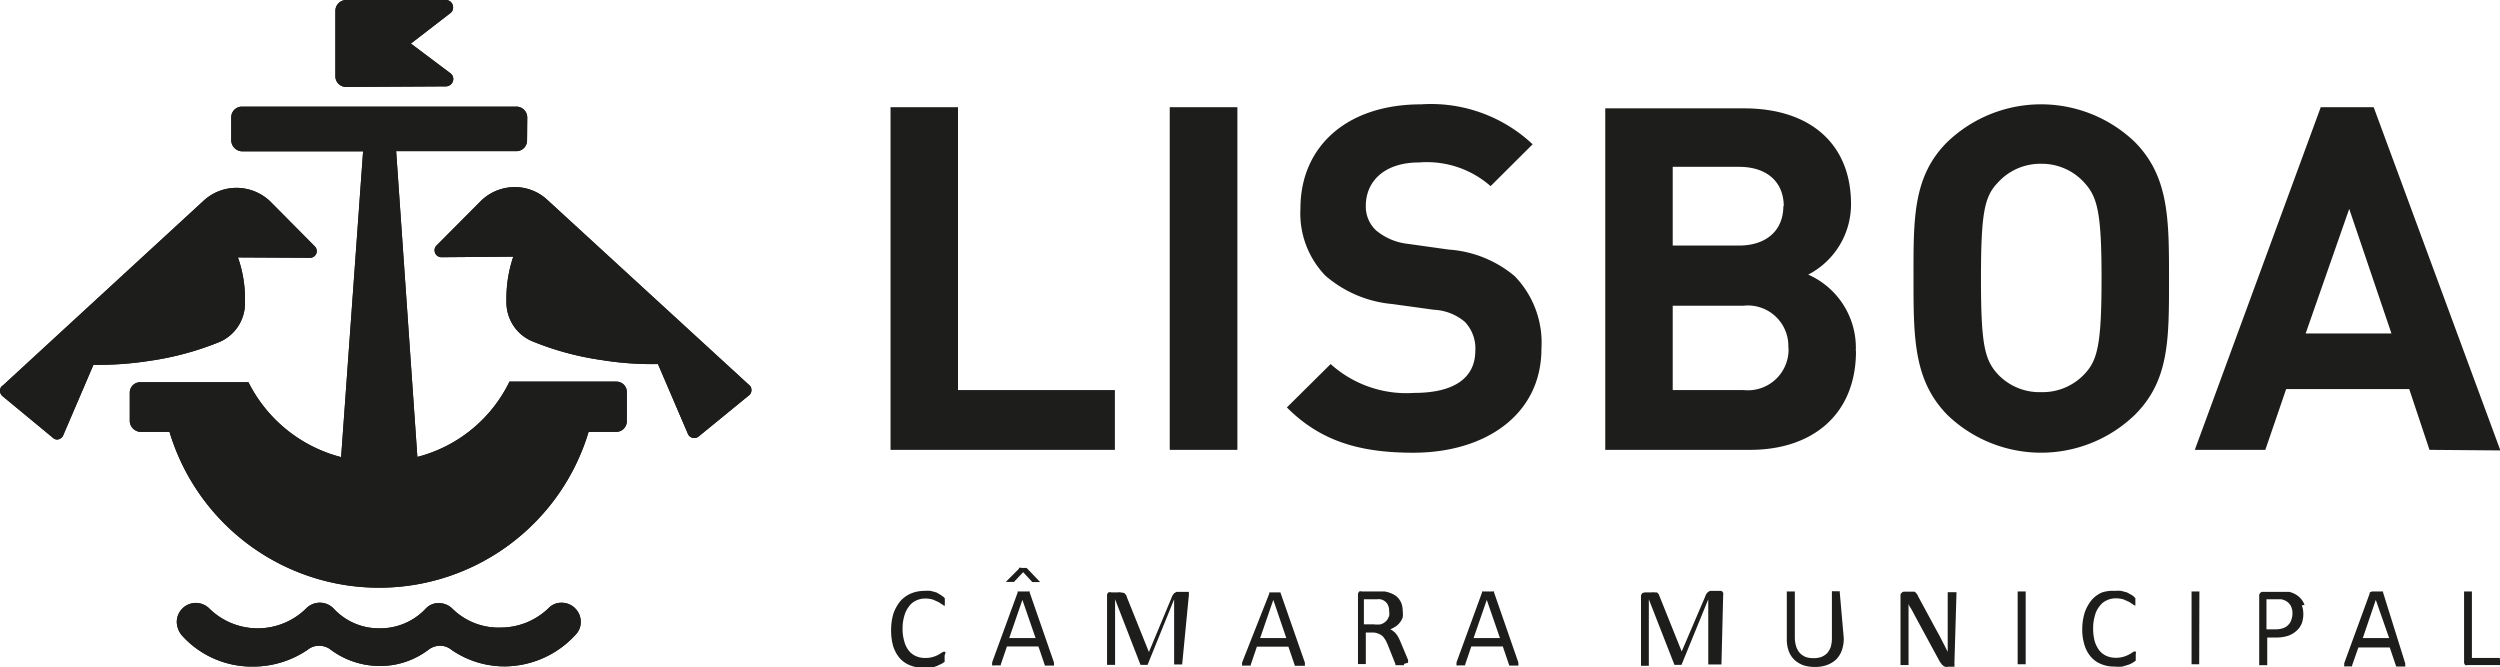 <?xml version="1.0" encoding="UTF-8"?>
<svg xmlns="http://www.w3.org/2000/svg" viewBox="0 0 130.82 34.91">
  <defs>
    <style>.cls-1{fill:#1d1d1b;}</style>
  </defs>
  <g id="Layer_2" data-name="Layer 2">
    <g id="Layer_1-2" data-name="Layer 1">
      <path class="cls-1" d="M12.45,13.47a6.5,6.5,0,0,1,.37,2.22c0,.06,0,.13,0,.19a2.21,2.21,0,0,1-1.3,2,15.46,15.46,0,0,1-3.68,1,17.33,17.33,0,0,1-2.95.21L3.32,22.75A.37.37,0,0,1,3,23a.32.32,0,0,1-.23-.09L.12,20.72A.38.38,0,0,1,0,20.45a.31.31,0,0,1,.15-.28l10.53-9.69a2.54,2.54,0,0,1,1.7-.65,2.57,2.57,0,0,1,1.75.7l2.35,2.37a.35.35,0,0,1-.26.59Z"></path>
      <path class="cls-1" d="M12.45,13.47a6.5,6.5,0,0,1,.37,2.22c0,.06,0,.13,0,.19a2.21,2.21,0,0,1-1.3,2,15.46,15.46,0,0,1-3.68,1,17.33,17.33,0,0,1-2.95.21L3.32,22.75A.37.37,0,0,1,3,23a.32.32,0,0,1-.23-.09L.12,20.72A.38.38,0,0,1,0,20.45a.31.31,0,0,1,.15-.28l10.53-9.69a2.54,2.54,0,0,1,1.7-.65,2.57,2.57,0,0,1,1.75.7l2.35,2.37a.35.35,0,0,1-.26.59Z"></path>
      <path class="cls-1" d="M30.14,33.19a.94.94,0,0,0,.25-.65,1,1,0,0,0-1-1,.91.91,0,0,0-.65.25,3.61,3.61,0,0,1-2.54,1.05,3.44,3.44,0,0,1-2.54-1,1,1,0,0,0-.69-.28.9.9,0,0,0-.72.32,3.27,3.27,0,0,1-2.38,1,3.23,3.23,0,0,1-2.38-1,1,1,0,0,0-1.46-.05,3.61,3.61,0,0,1-5.09,0,1,1,0,0,0-.69-.28,1,1,0,0,0-1,1,1.15,1.15,0,0,0,.25.68,4.92,4.92,0,0,0,3.69,1.65A5.07,5.07,0,0,0,16.1,34a.93.93,0,0,1,.6-.21,1,1,0,0,1,.65.24,4.32,4.32,0,0,0,2.5.82A4.19,4.19,0,0,0,22.42,34a1,1,0,0,1,.6-.21.93.93,0,0,1,.6.21,4.89,4.89,0,0,0,2.8.87,5.06,5.06,0,0,0,3.72-1.68"></path>
      <path class="cls-1" d="M30.14,33.19a.94.94,0,0,0,.25-.65,1,1,0,0,0-1-1,.91.91,0,0,0-.65.25,3.61,3.61,0,0,1-2.54,1.05,3.44,3.44,0,0,1-2.54-1,1,1,0,0,0-.69-.28.9.9,0,0,0-.72.32,3.27,3.27,0,0,1-2.38,1,3.23,3.23,0,0,1-2.38-1,1,1,0,0,0-1.46-.05,3.61,3.61,0,0,1-5.09,0,1,1,0,0,0-.69-.28,1,1,0,0,0-1,1,1.15,1.15,0,0,0,.25.68,4.92,4.92,0,0,0,3.69,1.65A5.07,5.07,0,0,0,16.1,34a.93.93,0,0,1,.6-.21,1,1,0,0,1,.65.24,4.32,4.32,0,0,0,2.5.82A4.19,4.19,0,0,0,22.42,34a1,1,0,0,1,.6-.21.93.93,0,0,1,.6.21,4.89,4.89,0,0,0,2.8.87,5.06,5.06,0,0,0,3.72-1.68"></path>
      <path class="cls-1" d="M27.59,6.14A.57.57,0,0,0,27,5.58H12.67a.56.56,0,0,0-.57.54V7.34a.59.59,0,0,0,.58.58H19l-1.15,16A7.53,7.53,0,0,1,13,20H7.34a.55.55,0,0,0-.55.57l0,1.47a.59.59,0,0,0,.59.56H8.87a11.45,11.45,0,0,0,21.93,0h1.43A.56.56,0,0,0,32.8,22V20.53a.54.54,0,0,0-.54-.56H26.66a7.41,7.41,0,0,1-4.82,3.94l-1.11-16H27a.56.56,0,0,0,.58-.54Z"></path>
      <path class="cls-1" d="M27.59,6.14A.57.57,0,0,0,27,5.58H12.67a.56.56,0,0,0-.57.54V7.34a.59.59,0,0,0,.58.58H19l-1.15,16A7.53,7.53,0,0,1,13,20H7.34a.55.55,0,0,0-.55.57l0,1.47a.59.59,0,0,0,.59.56H8.87a11.45,11.45,0,0,0,21.93,0h1.43A.56.56,0,0,0,32.8,22V20.53a.54.54,0,0,0-.54-.56H26.66a7.41,7.41,0,0,1-4.82,3.94l-1.11-16H27a.56.56,0,0,0,.58-.54Z"></path>
      <path class="cls-1" d="M23.33,4.52a.39.39,0,0,0,.39-.38.38.38,0,0,0-.13-.29L21.5,2.28,23.6.66a.37.37,0,0,0,.11-.27A.38.38,0,0,0,23.32,0H18.11a.57.57,0,0,0-.56.57V4a.56.56,0,0,0,.56.55Z"></path>
      <path class="cls-1" d="M23.33,4.52a.39.39,0,0,0,.39-.38.38.38,0,0,0-.13-.29L21.5,2.28,23.6.66a.37.37,0,0,0,.11-.27A.38.38,0,0,0,23.32,0H18.11a.57.57,0,0,0-.56.57V4a.56.56,0,0,0,.56.55Z"></path>
      <path class="cls-1" d="M26.86,13.43a6.8,6.8,0,0,0-.36,2.22v.19a2.21,2.21,0,0,0,1.31,2,15.24,15.24,0,0,0,3.67,1,16.43,16.43,0,0,0,2.95.21L36,22.71a.35.35,0,0,0,.33.21.36.36,0,0,0,.24-.09l2.63-2.15a.32.32,0,0,0,.12-.26.32.32,0,0,0-.14-.29L28.63,10.45a2.5,2.5,0,0,0-1.69-.66,2.54,2.54,0,0,0-1.76.71l-2.35,2.36a.34.34,0,0,0-.09.24.36.36,0,0,0,.36.36Z"></path>
      <path class="cls-1" d="M26.86,13.43a6.8,6.8,0,0,0-.36,2.22v.19a2.21,2.21,0,0,0,1.31,2,15.24,15.24,0,0,0,3.67,1,16.43,16.43,0,0,0,2.95.21L36,22.71a.35.35,0,0,0,.33.21.36.36,0,0,0,.24-.09l2.63-2.15a.32.32,0,0,0,.12-.26.32.32,0,0,0-.14-.29L28.63,10.45a2.5,2.5,0,0,0-1.69-.66,2.54,2.54,0,0,0-1.76.71l-2.35,2.36a.34.34,0,0,0-.09.24.36.36,0,0,0,.36.36Z"></path>
      <path class="cls-1" d="M49.47,34.18a.64.64,0,0,0,0-.07s0,0,0,0h0a.28.28,0,0,0-.12,0l-.21.13a1.42,1.42,0,0,1-.3.13,1.31,1.31,0,0,1-.41.06,1.19,1.19,0,0,1-.51-.1,1,1,0,0,1-.37-.29,1.34,1.34,0,0,1-.23-.48,2.19,2.19,0,0,1-.09-.66,2.31,2.31,0,0,1,.09-.67,1.4,1.4,0,0,1,.24-.49.92.92,0,0,1,.37-.31,1.06,1.06,0,0,1,.48-.11,1.33,1.33,0,0,1,.42.06l.29.13.2.13a.22.22,0,0,0,.12.06h0l0,0a.19.19,0,0,0,0-.07s0-.07,0-.11a.25.25,0,0,0,0-.09s0-.05,0-.07,0,0,0-.05l-.05-.06-.15-.11L49,31l-.3-.08a1.84,1.84,0,0,0-.33,0,1.8,1.8,0,0,0-.71.14,1.56,1.56,0,0,0-.55.4,2.14,2.14,0,0,0-.36.65,3,3,0,0,0-.12.87,3,3,0,0,0,.11.84,1.84,1.84,0,0,0,.34.62,1.41,1.41,0,0,0,.53.37,1.75,1.75,0,0,0,.7.13,1.78,1.78,0,0,0,.41,0,1.87,1.87,0,0,0,.33-.1l.25-.12.13-.09a.21.21,0,0,0,0-.06l0,0s0,0,0-.07v-.2M53.88,31a.1.1,0,0,0,0-.05.09.09,0,0,0-.06,0l-.1,0h-.32l-.09,0-.06,0s0,0,0,.06l-1.33,3.64a.3.3,0,0,0,0,.11.08.08,0,0,0,0,.06.1.1,0,0,0,.08,0h.29l.08,0,0,0,0-.05.32-.94h1.65l.34,1,0,0,0,0,.09,0h.3l.08,0a.08.08,0,0,0,0-.07.58.58,0,0,0,0-.1Zm.31,2.39H52.81l.69-2h0Zm-.73-3.68-.08,0-.06,0,0,.05-.69.69s0,0,0,0a0,0,0,0,0,0,0l.06,0H53l.06,0,0,0,.48-.51.48.52,0,0,0,0,.09,0h.26l.06,0s0,0,0,0,0,0,0,0l-.66-.69s0,0-.05-.05l0,0-.08,0h-.21m8.78,1.43a.31.31,0,0,0,0-.1.56.56,0,0,0,0-.08l-.07,0h-.57l-.11.06a.27.27,0,0,0-.08.1.48.48,0,0,0-.08.16l-1.18,2.83h0l-1.14-2.84a.52.52,0,0,0-.06-.15l-.09-.1L58.65,31a.42.42,0,0,0-.17,0h-.32A.25.25,0,0,0,58,31a.21.21,0,0,0-.07.18v3.61a.09.09,0,0,0,0,0,.05.05,0,0,0,0,0l.08,0h.25l.09,0a.05.05,0,0,0,0,0,.09.09,0,0,0,0,0V31.36h0l1.33,3.43,0,0,0,0h.29l.08,0,0,0,0,0,1.39-3.43h0v3.41a.09.09,0,0,0,0,0,.05.05,0,0,0,0,0l.09,0h.25l.08,0a.05.05,0,0,0,0,0,.09.09,0,0,0,0,0ZM67,31A.1.1,0,0,0,67,31a.09.09,0,0,0-.06,0l-.1,0h-.32l-.1,0,0,0a.21.21,0,0,0,0,.06L65,34.66a.3.3,0,0,0,0,.11.08.08,0,0,0,0,.06.1.1,0,0,0,.08,0h.29l.08,0,0,0,0-.05.32-.94h1.65l.34,1s0,0,0,0l.05,0,.08,0h.31l.08,0a.14.14,0,0,0,0-.07.26.26,0,0,0,0-.1Zm.31,2.39H65.94l.69-2h0Zm6.37,1.29a.61.61,0,0,0,0-.15l-.36-.86q-.06-.15-.12-.27a1.07,1.07,0,0,0-.13-.21.54.54,0,0,0-.15-.15.62.62,0,0,0-.17-.11A1.48,1.48,0,0,0,73,32.8a.83.83,0,0,0,.24-.21.85.85,0,0,0,.16-.28,1.23,1.23,0,0,0,0-.35,1.1,1.1,0,0,0-.06-.37.92.92,0,0,0-.18-.3.86.86,0,0,0-.29-.21,1.64,1.64,0,0,0-.41-.13H71.26a.2.2,0,0,0-.13,0,.22.22,0,0,0-.07.17v3.63s0,0,0,0a.05.05,0,0,0,0,0l.08,0h.26l.07,0,0,0a.09.09,0,0,0,0,0V33.1h.35a.71.71,0,0,1,.31.06.68.68,0,0,1,.23.14,1.34,1.34,0,0,1,.16.23,2.55,2.55,0,0,1,.13.29l.37.93,0,.06,0,0,.09,0h.36l0,0s0,0,0,0a.41.41,0,0,0,0-.07m-.82-2.42a.51.51,0,0,1-.15.21.68.68,0,0,1-.25.14,1.36,1.36,0,0,1-.36,0h-.52V31.36h.7a.47.47,0,0,1,.17,0,.56.56,0,0,1,.35.23.67.67,0,0,1,.1.39.75.75,0,0,1,0,.26M78.18,31a.1.1,0,0,0,0-.05.09.09,0,0,0-.06,0l-.1,0h-.32l-.09,0-.06,0s0,0,0,.06l-1.33,3.64a.3.3,0,0,0,0,.11.08.08,0,0,0,0,.06.1.1,0,0,0,.08,0h.29l.08,0,0,0,0-.05.32-.94h1.65l.34,1,0,0,0,0,.08,0h.31l.08,0a.08.08,0,0,0,0-.07.58.58,0,0,0,0-.1Zm.31,2.39H77.11l.69-2h0Zm11.68-2.25a.16.16,0,0,0,0-.1.14.14,0,0,0-.12-.12h-.56a.39.39,0,0,0-.11.06.45.45,0,0,0-.09.1.84.84,0,0,0-.07.16L88,34.09h0l-1.14-2.84-.06-.15a.47.47,0,0,0-.1-.1L86.58,31a.44.44,0,0,0-.17,0h-.32a.3.3,0,0,0-.16.05.24.24,0,0,0-.06.18v3.61a.09.09,0,0,0,0,0l0,0,.08,0h.25l.08,0a.06.06,0,0,0,0,0,.09.09,0,0,0,0,0V31.36h0l1.34,3.43,0,0,0,0h.29l.08,0,0,0,0,0,1.4-3.43h0v3.41a.09.09,0,0,0,0,0l0,0,.08,0H90l.08,0a.05.05,0,0,0,0,0,.09.09,0,0,0,0,0Zm6.1-.15a.09.09,0,0,0,0-.05l0,0-.08,0h-.25a.15.15,0,0,0-.08,0l0,0s0,0,0,.05v2.4a1.65,1.65,0,0,1-.06.46,1.06,1.06,0,0,1-.19.33.92.92,0,0,1-.31.2,1.27,1.27,0,0,1-.41.06,1.25,1.25,0,0,1-.4-.06,1,1,0,0,1-.31-.21,1,1,0,0,1-.19-.34,1.61,1.61,0,0,1-.07-.47V31a.09.09,0,0,0,0-.05.05.05,0,0,0,0,0l-.08,0h-.26l-.08,0a.05.05,0,0,0,0,0,.09.09,0,0,0,0,.05v2.43a1.83,1.83,0,0,0,.1.64,1.23,1.23,0,0,0,.3.46,1.42,1.42,0,0,0,.46.28,1.89,1.89,0,0,0,.6.09,1.83,1.83,0,0,0,.64-.1,1.43,1.43,0,0,0,.48-.29,1.31,1.31,0,0,0,.3-.48,1.83,1.83,0,0,0,.1-.64Zm6.11,0s0,0,0,0l0,0-.08,0H102l-.08,0a.08.08,0,0,0,0,0s0,0,0,0v2.62c0,.18,0,.34,0,.5h0l-.14-.28-.15-.29-.15-.29-.17-.31-.93-1.72a.76.76,0,0,0-.09-.16.94.94,0,0,0-.1-.1l-.11,0h-.41a.2.2,0,0,0-.15.05.18.18,0,0,0-.07.17v3.62s0,0,0,0,0,0,0,0l.08,0h.26l.08,0s0,0,0,0,0,0,0,0V32c0-.15,0-.3,0-.44h0c0,.12.11.24.18.37l.19.36,1.21,2.23a1,1,0,0,0,.12.19.43.43,0,0,0,.11.12.24.24,0,0,0,.11.06.34.34,0,0,0,.15,0h.25l.08,0a.18.18,0,0,0,0-.07.16.16,0,0,0,0-.1ZM106,31a.09.09,0,0,0,0-.05.05.05,0,0,0,0,0l-.08,0h-.25l-.09,0,0,0s0,0,0,.05v3.76s0,0,0,0l0,0,.08,0h.26l.08,0a.05.05,0,0,0,0,0,.09.09,0,0,0,0,0Zm5.77,3.17a.64.64,0,0,0,0-.07s0,0,0,0h0a.36.36,0,0,0-.13,0,1.16,1.16,0,0,1-.2.13,1.42,1.42,0,0,1-.3.13,1.33,1.33,0,0,1-.42.06,1.18,1.18,0,0,1-.5-.1,1,1,0,0,1-.37-.29,1.54,1.54,0,0,1-.24-.48,2.59,2.59,0,0,1-.08-.66,2.31,2.31,0,0,1,.09-.67,1.25,1.25,0,0,1,.24-.49.92.92,0,0,1,.37-.31,1.06,1.06,0,0,1,.48-.11,1.33,1.33,0,0,1,.42.06l.29.13.2.13a.22.22,0,0,0,.12.06h0l0,0s0-.05,0-.07v-.2s0-.05,0-.07,0,0,0-.05l-.06-.06a.67.67,0,0,0-.14-.11L111.3,31l-.3-.08a1.84,1.84,0,0,0-.33,0A1.8,1.8,0,0,0,110,31a1.48,1.48,0,0,0-.55.4,2.14,2.14,0,0,0-.36.65,2.94,2.94,0,0,0-.13.87,2.66,2.66,0,0,0,.12.84,1.69,1.69,0,0,0,.34.62,1.41,1.41,0,0,0,.53.37,1.75,1.75,0,0,0,.7.13,1.84,1.84,0,0,0,.41,0l.33-.1a1.33,1.33,0,0,0,.24-.12l.13-.09,0-.06a.08.08,0,0,1,0,0,.2.2,0,0,1,0-.07v-.2M115.09,31a.09.09,0,0,0,0-.05.05.05,0,0,0,0,0l-.08,0h-.25l-.08,0,0,0a.09.09,0,0,0,0,.05v3.76a.09.09,0,0,0,0,0,.05.05,0,0,0,0,0l.08,0H115l.08,0a.05.05,0,0,0,0,0,.09.09,0,0,0,0,0Zm5.5.66a.92.92,0,0,0-.18-.32,1.16,1.16,0,0,0-.29-.24,1.66,1.66,0,0,0-.32-.13l-.28,0h-1.1a.19.19,0,0,0-.14.05.21.21,0,0,0-.06.17v3.62a.09.09,0,0,0,0,0,.05.05,0,0,0,0,0l.08,0h.26l.08,0,0,0a.09.09,0,0,0,0,0V33.36h.45a2,2,0,0,0,.64-.09,1.28,1.28,0,0,0,.44-.26,1,1,0,0,0,.28-.4,1.44,1.44,0,0,0,0-.94m-.55.78a.72.72,0,0,1-.16.25.62.62,0,0,1-.27.17,1.07,1.07,0,0,1-.39.06h-.48V31.36h.49l.28,0a.74.74,0,0,1,.27.1.67.67,0,0,1,.23.24.82.82,0,0,1,.09.4.88.88,0,0,1-.06.33M124.7,31l0-.05-.06,0-.11,0h-.31l-.1,0L124,31l0,.06-1.33,3.64a1,1,0,0,0,0,.11.06.06,0,0,0,0,.06s0,0,.08,0H123l.08,0,0,0a.08.08,0,0,0,0-.05l.33-.94h1.64l.34,1,0,0,0,0,.09,0h.3l.08,0a.09.09,0,0,0,0-.07.93.93,0,0,0,0-.1Zm.32,2.39h-1.38l.68-2h0Zm5.79,1.11a.64.64,0,0,0,0-.07s0,0,0,0h-1.46V31s0,0,0-.05,0,0,0,0l-.08,0h-.25l-.08,0a.06.06,0,0,0,0,0,.09.09,0,0,0,0,.05v3.63a.22.22,0,0,0,.06.17.23.23,0,0,0,.14,0h1.79s0,0,0,0,0,0,0-.07v-.21"></path>
      <path class="cls-1" d="M58.34,23.54V20.41H50.13V5.61H46.6V23.54ZM64.75,5.61H61.21V23.54h3.54ZM80.66,18.25a5,5,0,0,0-1.4-3.8,6,6,0,0,0-3.45-1.39l-2.14-.3A3.12,3.12,0,0,1,72,12.05a1.71,1.71,0,0,1-.53-1.28c0-1.23.91-2.27,2.8-2.27A5.05,5.05,0,0,1,78,9.74L80.2,7.55a7.77,7.77,0,0,0-5.84-2.09c-3.92,0-6.31,2.24-6.31,5.44a4.69,4.69,0,0,0,1.3,3.52,6.19,6.19,0,0,0,3.51,1.49l2.18.3a2.69,2.69,0,0,1,1.61.63,2,2,0,0,1,.55,1.51c0,1.43-1.11,2.21-3.2,2.21a5.92,5.92,0,0,1-4.37-1.51l-2.29,2.27c1.78,1.79,3.86,2.37,6.61,2.37,3.79,0,6.71-2,6.71-5.44m16.45.12a4.18,4.18,0,0,0-2.49-4,4.14,4.14,0,0,0,2.24-3.7c0-3.07-2.06-5-5.6-5H84V23.54h7.58c3.23,0,5.54-1.82,5.54-5.17m-3.53-.17a2.13,2.13,0,0,1-2.37,2.21H87.53V16h3.68a2.12,2.12,0,0,1,2.37,2.19m-.26-7.41c0,1.24-.84,2.07-2.34,2.07H87.53V8.73H91c1.5,0,2.34.83,2.34,2.06m20.16,3.78c0-3.1,0-5.34-1.8-7.15a7.09,7.09,0,0,0-9.79,0c-1.83,1.81-1.78,4.05-1.78,7.15s0,5.34,1.78,7.15a7.07,7.07,0,0,0,9.79,0c1.83-1.81,1.8-4,1.8-7.15m-3.53,0c0,3.45-.21,4.28-.89,5a3,3,0,0,1-2.26.95,3,3,0,0,1-2.29-.95c-.69-.76-.87-1.59-.87-5s.18-4.28.87-5a3,3,0,0,1,2.29-1,3,3,0,0,1,2.26,1c.68.75.89,1.58.89,5m20.87,9L124.21,5.61h-2.77l-6.59,17.93h3.69l1.09-3.18h6.44l1.06,3.18Zm-5.7-6.12h-4.49l2.28-6.52Z"></path>
    </g>
  </g>
</svg>
